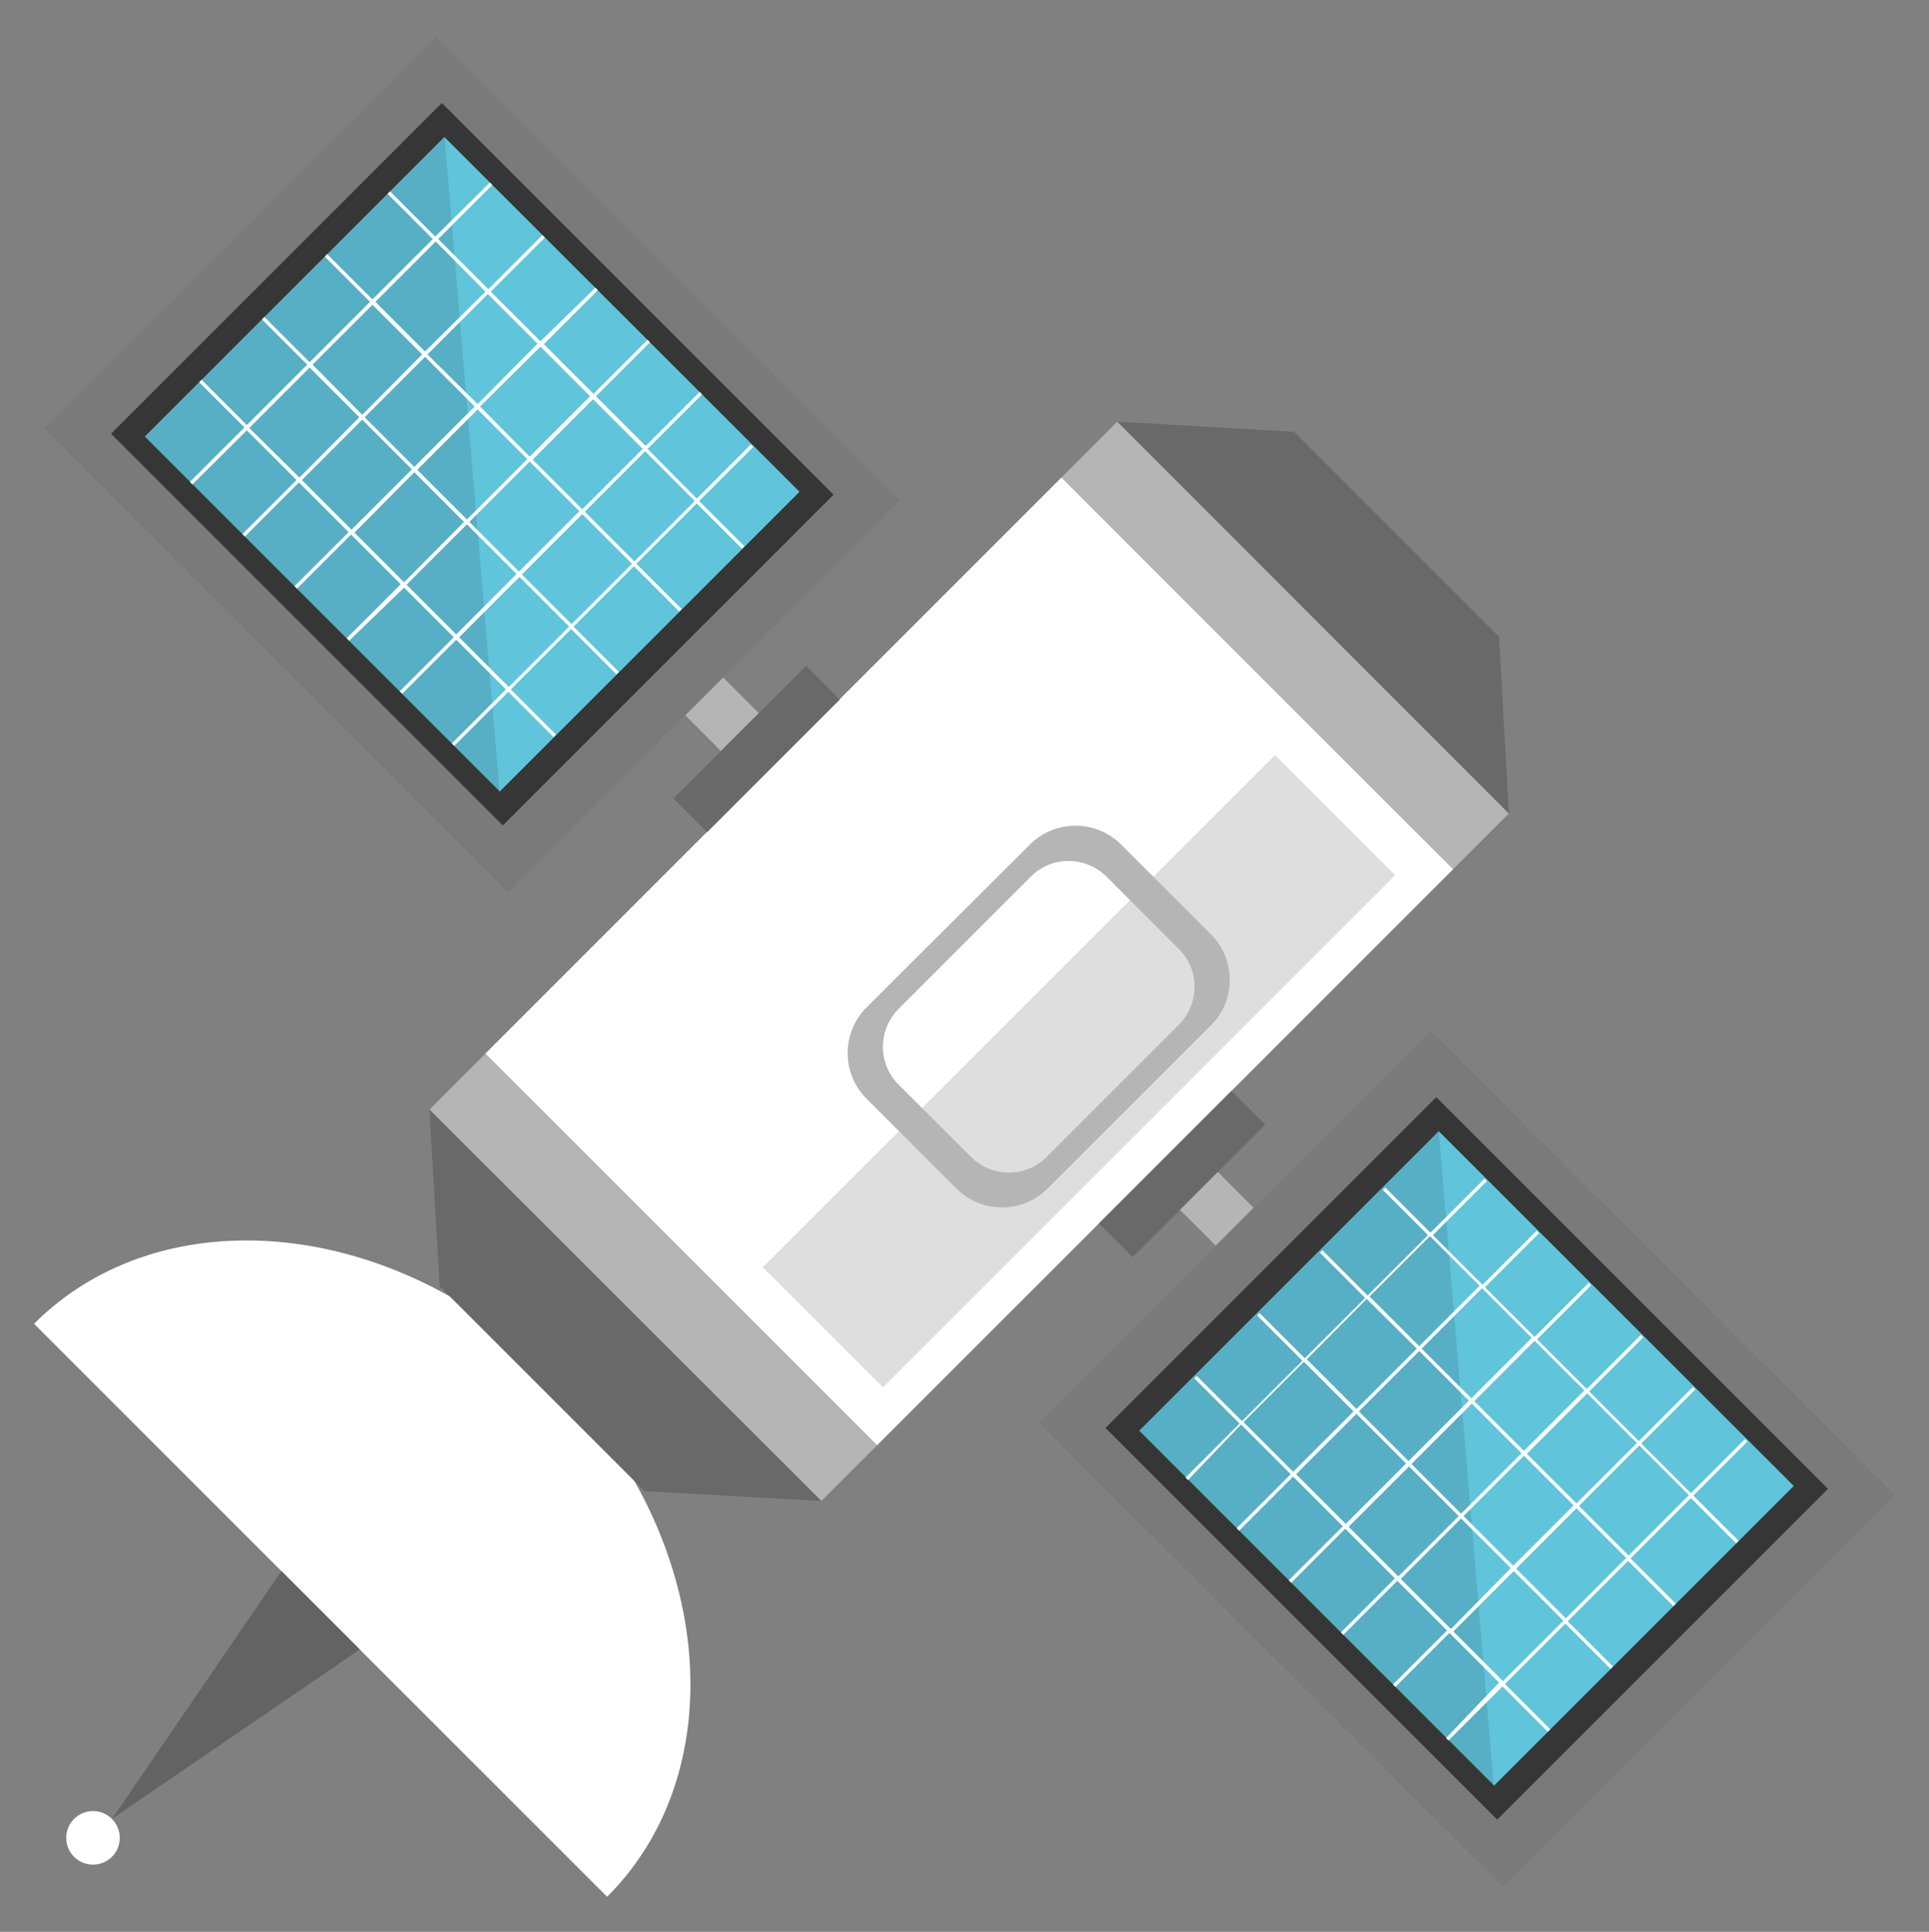 <?xml version="1.0" encoding="utf-8"?>
<!-- Generator: Adobe Illustrator 19.1.1, SVG Export Plug-In . SVG Version: 6.00 Build 0)  -->
<svg version="1.1" id="Layer_1" xmlns="http://www.w3.org/2000/svg" xmlns:xlink="http://www.w3.org/1999/xlink" x="0px" y="0px"
	 width="396.2px" height="396.8px" viewBox="0 0 396.2 396.8" style="enable-background:new 0 0 396.2 396.8;" xml:space="preserve"
	>
<rect x="0" y="0" width="396.2" height="396.8" fill="#808080" stroke="none"/>
<style type="text/css">
	.st0{display:none;fill:#343840;}
	.st1{fill:#FFFFFF;}
	.st2{fill:#DEDEDE;}
	.st3{fill:#B5B5B5;}
	.st4{fill:#696969;}
	.st5{fill:#7A7A7A;}
	.st6{fill:#363636;}
	.st7{fill:#56AFC4;}
	.st8{fill:#60C4DB;}
	.st9{fill:#636363;}
</style>
<rect x="-355.9" y="-113.3" class="st0" width="1132.9" height="621.5"/>
<g>
	
		<rect x="142.2" y="113.8" transform="matrix(0.707 0.707 -0.707 0.707 197.952 -82.929)" class="st1" width="113.8" height="167.4"/>
	
		<rect x="204.2" y="145.7" transform="matrix(0.707 0.707 -0.707 0.707 220.516 -92.275)" class="st2" width="34.9" height="148.8"/>
	
		<rect x="207.1" y="124.5" transform="matrix(0.707 0.707 -0.707 0.707 171.071 -147.826)" class="st3" width="113.8" height="16.2"/>
	
		<rect x="77.3" y="254.3" transform="matrix(-0.707 -0.707 0.707 -0.707 43.531 542.796)" class="st3" width="113.8" height="16.2"/>
	<path class="st3" d="M248.7,191.9l-18.4-18.4c-5.2-5.2-13.6-5.2-18.8,0L178,206.9c-5.2,5.2-5.2,13.6,0,18.8l18.4,18.4
		c5.2,5.2,13.6,5.2,18.8,0l33.4-33.4C253.9,205.6,253.9,197.1,248.7,191.9z M214.9,237.7c-4.2,4.2-11.1,4.2-15.4,0l-15-15
		c-4.2-4.2-4.2-11.1,0-15.4l27.3-27.3c4.2-4.2,11.1-4.2,15.4,0l15,15c4.2,4.2,4.2,11.1,0,15.4L214.9,237.7z"/>
	<g>
		
			<rect x="136.2" y="148.9" transform="matrix(-0.707 0.707 -0.707 -0.707 374.037 152.676)" class="st4" width="38.5" height="9.8"/>
		
			<rect x="142.8" y="141.5" transform="matrix(-0.707 0.707 -0.707 -0.707 356.838 145.545)" class="st3" width="11" height="10.4"/>
		
			<rect x="40.1" y="28" transform="matrix(-0.707 0.707 -0.707 -0.707 233.001 94.257)" class="st5" width="113.8" height="134.7"/>
		
			<rect x="48.9" y="38.5" transform="matrix(-0.707 0.707 -0.707 -0.707 233.001 94.257)" class="st6" width="96.1" height="113.8"/>
		
			<rect x="53.5" y="43.9" transform="matrix(-0.707 0.707 -0.707 -0.707 233.001 94.258)" class="st7" width="87" height="103.1"/>
		<polygon class="st8" points="91.3,28.2 164.2,101 102.6,162.6 		"/>
		<path class="st1" d="M50.7,88.4l10.2,10.2l-11.1,11.1l0.5,0.5l11.1-11.1l10.2,10.2l-11.1,11.1l0.5,0.5l11.1-11.1l10.2,10.2
			l-11.1,11.1l0.5,0.5L83,120.7l10.2,10.2L82.1,142l0.5,0.5l11.1-11.1l10.2,10.2l-11.1,11.1l0.5,0.5l11.1-11.1l9.3,9.3l0.5-0.5
			l-9.3-9.3l12.4-12.4l9.3,9.3l0.5-0.5l-9.3-9.3l12.4-12.4l9.3,9.3l0.5-0.5l-9.3-9.3l12.4-12.4l9.3,9.3l0.5-0.5l-9.3-9.3l11.1-11.1
			l-0.5-0.5l-11.1,11.1L133,92.2L144.2,81l-0.5-0.5l-11.1,11.1l-10.2-10.2l11.1-11.1l-0.5-0.5l-11.1,11.1l-10.2-10.2l11.1-11.1
			l-0.5-0.5L111,70.1l-10.2-10.2l11.1-11.1l-0.5-0.5l-11.1,11.1L90,49.1L101.1,38l-0.5-0.5L89.4,48.6l-9.3-9.3l-0.5,0.5l9.3,9.3
			L76.5,61.5l-9.3-9.3l-0.5,0.5L76,62L63.6,74.4l-9.3-9.3l-0.5,0.5l9.3,9.3L50.7,87.3l-9.3-9.3l-0.5,0.5l9.3,9.3L39,99l0.5,0.5
			L50.7,88.4z M76.5,62.6l10.2,10.2L74.4,85.2L64.2,74.9L76.5,62.6z M95.9,106.7L85.7,96.5l12.4-12.4l10.2,10.2L95.9,106.7z
			 M108.8,94.8l10.2,10.2l-12.4,12.4l-10.2-10.2L108.8,94.8z M85.1,95.9L74.9,85.7l12.4-12.4l10.2,10.2L85.1,95.9z M99.7,59.9
			L87.3,72.2L77.1,62l12.4-12.4L99.7,59.9z M110.4,70.6L98.1,83L87.8,72.8l12.4-12.4L110.4,70.6z M121.2,81.4l-12.4,12.4L98.6,83.5
			L111,71.2L121.2,81.4z M132,92.2l-12.4,12.4l-10.2-10.2l12.4-12.4L132,92.2z M130.3,115.3l-10.2-10.2l12.4-12.4l10.2,10.2
			L130.3,115.3z M117.4,128.2L107.2,118l12.4-12.4l10.2,10.2L117.4,128.2z M94.3,130.9l12.4-12.4l10.2,10.2l-12.4,12.4L94.3,130.9z
			 M83.5,120.1l12.4-12.4l10.2,10.2l-12.4,12.4L83.5,120.1z M72.8,109.4L85.1,97l10.2,10.2L83,119.6L72.8,109.4z M62,98.6l12.4-12.4
			l10.2,10.2l-12.4,12.4L62,98.6z M51.2,87.9l12.4-12.4l10.2,10.2L61.5,98.1L51.2,87.9z"/>
	</g>
	<g>
		
			<rect x="223.5" y="236.3" transform="matrix(-0.707 0.707 -0.707 -0.707 584.949 240.042)" class="st4" width="38.5" height="9.8"/>
		
			<rect x="244.4" y="243.1" transform="matrix(-0.707 0.707 -0.707 -0.707 602.149 247.163)" class="st3" width="11" height="10.4"/>
		
			<rect x="244.3" y="232.2" transform="matrix(-0.707 0.707 -0.707 -0.707 725.985 298.457)" class="st5" width="113.8" height="134.7"/>
		
			<rect x="253.1" y="242.7" transform="matrix(-0.707 0.707 -0.707 -0.707 725.985 298.457)" class="st6" width="96.1" height="113.8"/>
		
			<rect x="257.7" y="248.1" transform="matrix(-0.707 0.707 -0.707 -0.707 725.985 298.455)" class="st7" width="87" height="103.1"/>
		<polygon class="st8" points="295.5,232.4 368.4,305.2 306.8,366.8 		"/>
		<path class="st1" d="M254.9,292.6l10.2,10.2L254,313.9l0.5,0.5l11.1-11.1l10.2,10.2l-11.1,11.1l0.5,0.5l11.1-11.1l10.2,10.2
			l-11.1,11.1l0.5,0.5l11.1-11.1l10.2,10.2l-11.1,11.1l0.5,0.5l11.1-11.1l10.2,10.2L297,357l0.5,0.5l11.1-11.1l9.3,9.3l0.5-0.5
			l-9.3-9.3l12.4-12.4l9.3,9.3l0.5-0.5l-9.3-9.3l12.4-12.4l9.3,9.3l0.5-0.5l-9.3-9.3l12.4-12.4l9.3,9.3l0.5-0.5l-9.3-9.3l11.1-11.1
			l-0.5-0.5l-11.1,11.1l-10.2-10.2l11.1-11.1l-0.5-0.5l-11.1,11.1l-10.2-10.2l11.1-11.1l-0.5-0.5l-11.1,11.1l-10.2-10.2l11.1-11.1
			l-0.5-0.5l-11.1,11.1l-10.2-10.2l11.1-11.1l-0.5-0.5l-11.1,11.1l-10.2-10.2l11.1-11.1l-0.5-0.5l-11.1,11.1l-9.3-9.3l-0.5,0.5
			l9.3,9.3l-12.4,12.4l-9.3-9.3l-0.5,0.5l9.3,9.3l-12.4,12.4l-9.3-9.3l-0.5,0.5l9.3,9.3l-12.4,12.4l-9.3-9.3l-0.5,0.5l9.3,9.3
			l-11.1,11.1l0.5,0.5L254.9,292.6z M280.7,266.8L291,277l-12.4,12.4l-10.2-10.2L280.7,266.8z M300.1,310.9l-10.2-10.2l12.4-12.4
			l10.2,10.2L300.1,310.9z M313,299l10.2,10.2l-12.4,12.4l-10.2-10.2L313,299z M289.3,300.1l-10.2-10.2l12.4-12.4l10.2,10.2
			L289.3,300.1z M303.9,264.1l-12.4,12.4l-10.2-10.2l12.4-12.4L303.9,264.1z M314.6,274.8l-12.4,12.4L292,277l12.4-12.4L314.6,274.8
			z M325.4,285.6L313,298l-10.2-10.2l12.4-12.4L325.4,285.6z M336.2,296.4l-12.4,12.4l-10.2-10.2l12.4-12.4L336.2,296.4z
			 M334.5,319.5l-10.2-10.2l12.4-12.4l10.2,10.2L334.5,319.5z M321.6,332.4l-10.2-10.2l12.4-12.4L334,320L321.6,332.4z M298.5,335.1
			l12.4-12.4l10.2,10.2l-12.4,12.4L298.5,335.1z M287.7,324.3l12.4-12.4l10.2,10.2L298,334.6L287.7,324.3z M277,313.6l12.4-12.4
			l10.2,10.2l-12.4,12.4L277,313.6z M266.2,302.8l12.4-12.4l10.2,10.2L276.4,313L266.2,302.8z M255.4,292.1l12.4-12.4l10.2,10.2
			l-12.4,12.4L255.4,292.1z"/>
	</g>
	<path class="st1" d="M124.7,389.6L7,271.9c26.5-26.5,74.4-21.7,106.9,10.8C146.4,315.2,151.2,363.1,124.7,389.6z"/>
	<polygon class="st9" points="23,373.6 57.8,322.7 73.9,338.8 	"/>
	<circle class="st1" cx="19.1" cy="377.5" r="5.5"/>
	<polygon class="st4" points="307.9,130.8 265.8,88.7 229.5,86.6 309.9,167.1 	"/>
	<polygon class="st4" points="90.3,264.2 132.4,306.3 168.7,308.3 88.2,227.9 	"/>
</g>
</svg>
